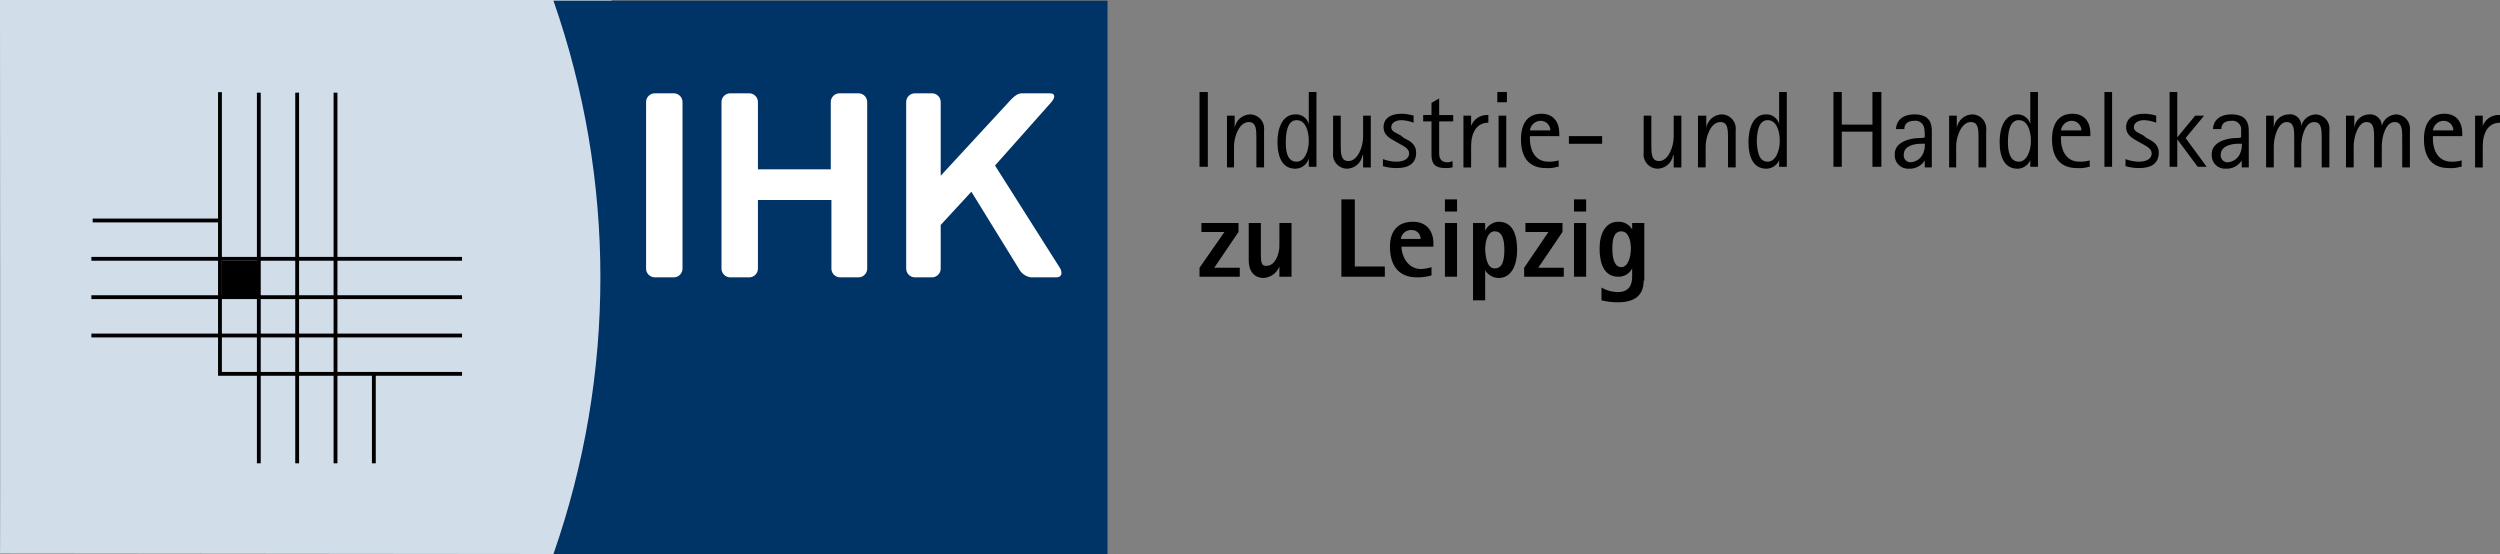 <svg xmlns="http://www.w3.org/2000/svg" id="Ebene_1" viewBox="0 0 391.2 86.7"><rect x="0" y="0" width="391.2" height="86.7" fill="#808080" stroke="none"/><defs><style>.cls-1{fill:#fff;}.cls-2{fill:#003366;}.cls-3{fill:#d2ddea;}.cls-4{fill:none;stroke:#000;stroke-width:.6px;}</style></defs><g id="Logo_IHK_Leipzig"><rect id="Rechteck_1" x="187.7" y="14.4" width="1.3" height="11.7"></rect><path id="Pfad_1" d="m192,18.1h1.2v1.9h0c.2-1.22,1.26-2.11,2.5-2.1,1.22.06,2.17,1.09,2.12,2.32,0,.06,0,.12-.02.18v5.8h-1.2v-4.5c0-1.4,0-2.6-1.2-2.6-1.5,0-2.3,2.3-2.3,3.8v3.3h-1.1v-8.1Z"></path><path id="Pfad_2" d="m204.8,24.8h0c-.27.94-1.12,1.59-2.1,1.6-1.9,0-2.8-1.6-2.8-4.2,0-2.2.8-4.3,2.8-4.3.97-.06,1.84.57,2.1,1.5h0v-5h1.2v11.7h-1.2v-1.3Zm-1.9.5c1.3,0,1.9-1.8,1.9-3.2,0-1.8-.6-3.3-1.9-3.3-1.4,0-1.7,1.8-1.7,3.5,0,1.1.1,3,1.7,3"></path><path id="Pfad_3" d="m213.2,24.3h0c-.2,1.22-1.26,2.11-2.5,2.1-1.22-.06-2.17-1.09-2.12-2.32,0-.06,0-.12.02-.18v-5.8h1.2v4.5c0,1.4,0,2.6,1.2,2.6,1.5,0,2.3-2.3,2.3-3.8v-3.3h1.2v8.1h-1.2v-1.9h-.1Z"></path><path id="Pfad_4" d="m219.7,21.6c.8.4,1.9.9,1.9,2.3,0,1.6-1.1,2.4-3,2.4-.74.01-1.49-.09-2.2-.3v-1.1c.67.25,1.38.39,2.1.4,1.1,0,2-.4,2-1.3,0-.8-1-1.2-1.5-1.5l-.7-.4c-.7-.4-1.8-.9-1.8-2.2s1-2.1,2.8-2.1c.64,0,1.28.11,1.9.3v1.1c-.61-.23-1.25-.37-1.9-.4-1,0-1.6.5-1.6,1.1,0,.7.8.9,1.5,1.3l.5.4Z"></path><path id="Pfad_5" d="m227.2,26.2c-.33.08-.66.12-1,.1-1.6,0-2.2-.6-2.2-2.1v-5.2h-1.3v-1h1.3v-1.9l1.2-.7v2.6h2.2v1h-2.2v5c0,.5.1,1.4,1.3,1.4.28,0,.55-.08.8-.2v1h-.1Z"></path><path id="Pfad_6" d="m229,18.1h1.2v1.6h0c.42-1.11,1.52-1.8,2.7-1.7v1.2c-1.8,0-2.7,1.5-2.7,3.7v3.3h-1.2v-8.1Z"></path><path id="Pfad_7" d="m234.3,14.4h1.5v1.6h-1.5v-1.6Zm.2,3.7h1.2v8.1h-1.2v-8.1Z"></path><path id="Pfad_8" d="m243.7,26.1c-.58.18-1.19.24-1.8.2-2.5,0-3.9-1.5-3.9-4.5,0-2.4,1-4,3.2-4,1.9,0,2.8,1.3,2.8,3.1v.4h-4.6v.5c0,1.2.5,3.5,2.9,3.5.54.02,1.08-.05,1.6-.2v1h-.2Zm-1.1-5.7c0-.82-.68-1.49-1.5-1.5-.86,0-1.59.65-1.7,1.5h3.2Z"></path><rect id="Rechteck_10" x="245.5" y="21.3" width="5.2" height="1.2"></rect><path id="Pfad_9" d="m261.8,24.3h0c-.2,1.22-1.26,2.11-2.5,2.1-1.22-.06-2.17-1.09-2.12-2.32,0-.06,0-.12.02-.18v-5.8h1.2v4.5c0,1.4,0,2.6,1.2,2.6,1.5,0,2.3-2.3,2.3-3.8v-3.3h1.2v8.1h-1.2v-1.9h-.1Z"></path><path id="Pfad_10" d="m265.8,18.1h1.2v1.9h0c.2-1.22,1.26-2.11,2.5-2.1,1.22.06,2.17,1.09,2.12,2.32,0,.06,0,.12-.02.18v5.8h-1.2v-4.5c0-1.4,0-2.6-1.2-2.6-1.5,0-2.3,2.3-2.3,3.8v3.3h-1.2v-8.1h.1Z"></path><path id="Pfad_11" d="m278.5,24.8h0c-.27.94-1.12,1.59-2.1,1.6-1.9,0-2.8-1.6-2.8-4.2,0-2.2.8-4.3,2.7-4.3.97-.06,1.84.57,2.1,1.5h0v-5h1.2v11.7h-1.2v-1.3h.1Zm-1.9.5c1.3,0,1.9-1.8,1.9-3.2,0-1.8-.6-3.3-1.9-3.3-1.4,0-1.7,1.8-1.7,3.5.1,1.1.2,3,1.7,3"></path><path id="Pfad_12" d="m286.9,14.4h1.3v5.1h4.8v-5.1h1.4v11.7h-1.4v-5.5h-4.8v5.5h-1.3v-11.7Z"></path><path id="Pfad_13" d="m301.2,25.1h0c-.54.85-1.49,1.35-2.5,1.3-1.14.07-2.13-.79-2.21-1.94,0-.12,0-.24,0-.36,0-1.9,2.4-2.5,3.9-2.5.27.02.54-.02.8-.1.02-.5,0-1.01-.1-1.5-.14-.7-.79-1.18-1.5-1.1-1.3,0-1.6.7-1.6,1.3h-1.3c0-1,.7-2.3,2.9-2.3,2.5,0,2.7,1.6,2.7,2.6v5.7h-1.1v-1.1h0Zm-.7-2.6c-.9,0-2.6.3-2.6,1.7-.07.59.36,1.13.95,1.19.05,0,.1,0,.15,0,.82-.06,1.55-.55,1.9-1.3.23-.5.34-1.05.3-1.6h-.7,0Z"></path><path id="Pfad_14" d="m305,18.1h1.2v1.9h0c.2-1.22,1.26-2.11,2.5-2.1,1.22.06,2.17,1.09,2.12,2.32,0,.06,0,.12-.02.18v5.8h-1.2v-4.5c0-1.4,0-2.6-1.2-2.6-1.5,0-2.3,2.3-2.3,3.8v3.3h-1.1v-8.1Z"></path><path id="Pfad_15" d="m317.8,24.8h0c-.27.94-1.12,1.59-2.1,1.6-1.9,0-2.8-1.6-2.8-4.2,0-2.2.8-4.3,2.7-4.3.97-.06,1.84.57,2.1,1.5h0v-5h1.2v11.7h-1.2v-1.3h.1Zm-1.9.5c1.3,0,1.9-1.8,1.9-3.2,0-1.8-.6-3.3-1.9-3.3-1.4,0-1.7,1.8-1.7,3.5,0,1.1.2,3,1.7,3"></path><path id="Pfad_16" d="m326.9,26.1c-.62.18-1.26.25-1.9.2-2.5,0-3.9-1.5-3.9-4.5,0-2.4,1-4,3.2-4,1.9,0,2.8,1.3,2.8,3.1v.4h-4.6v.5c0,1.2.5,3.5,2.9,3.5.54.02,1.08-.05,1.6-.2v1h-.1Zm-1.2-5.7c0-.82-.68-1.49-1.5-1.5-.86,0-1.59.65-1.7,1.5h3.2Z"></path><rect id="Rechteck_20" x="329.3" y="14.4" width="1.2" height="11.7"></rect><path id="Pfad_17" d="m335.9,21.6c.8.4,1.9.9,1.9,2.3,0,1.6-1.1,2.4-3,2.4-.74.01-1.49-.09-2.2-.3v-1.1c.67.25,1.38.39,2.1.4,1.1,0,2-.4,2-1.3,0-.8-1-1.2-1.5-1.5l-.7-.4c-.7-.4-1.8-.9-1.8-2.2s1-2.1,2.8-2.1c.64,0,1.28.11,1.9.3v1.1c-.61-.23-1.25-.37-1.9-.4-1,0-1.6.5-1.6,1.1,0,.7.8.9,1.5,1.3l.5.4Z"></path><path id="Pfad_18" d="m339.5,14.4h1.2v7.1h0l2.8-3.4h1.4l-2.9,3.5,3.3,4.5h-1.4l-3.2-4.3h0v4.3h-1.2v-11.7Z"></path><path id="Pfad_19" d="m350.8,25.1h0c-.54.85-1.49,1.35-2.5,1.3-1.14.07-2.13-.79-2.21-1.94,0-.12,0-.24,0-.36,0-1.9,2.4-2.5,3.8-2.5.27.02.54-.02.8-.1v-1.5c-.14-.7-.79-1.18-1.5-1.1-1.3,0-1.6.7-1.6,1.3h-1.3c0-1,.7-2.3,2.9-2.3,2.5,0,2.7,1.6,2.7,2.6v5.7h-1.1v-1.1h0Zm-.7-2.6c-.8,0-2.6.3-2.6,1.7-.07.59.36,1.13.95,1.19.05,0,.1,0,.15,0,.82-.06,1.55-.55,1.9-1.3.23-.5.34-1.05.3-1.6h-.7,0Z"></path><path id="Pfad_20" d="m354.6,18.1h1.2v1.9h0c.13-1.18,1.12-2.07,2.3-2.1.95-.14,1.84.51,1.98,1.46.02.11.02.22.02.34h0c.28-1.05,1.22-1.78,2.3-1.8,1.22.06,2.17,1.09,2.12,2.32,0,.06,0,.12-.02.18v5.8h-1.2v-4.5c0-1.4,0-2.6-1.2-2.6-1.4,0-2,2.3-2,3.8v3.3h-1.1v-4.5c0-1.4,0-2.6-1.2-2.6-1.3,0-2,2.3-2,3.8v3.3h-1.2v-8.1h0Z"></path><path id="Pfad_21" d="m367.2,18.1h1.2v1.9h0c.13-1.18,1.12-2.07,2.3-2.1.98-.11,1.87.59,1.99,1.57,0,.08.01.15.01.23h0c.28-1.05,1.22-1.78,2.3-1.8,1.22.06,2.17,1.09,2.12,2.32,0,.06,0,.12-.02.18v5.8h-1.2v-4.5c0-1.4,0-2.6-1.2-2.6-1.4,0-2,2.3-2,3.8v3.3h-1.2v-4.5c0-1.4,0-2.6-1.2-2.6-1.3,0-2,2.3-2,3.8v3.3h-1.2v-8.1h.1Z"></path><path id="Pfad_22" d="m385,26.1c-.58.18-1.19.24-1.8.2-2.5,0-3.9-1.5-3.9-4.5,0-2.4,1-4,3.2-4,1.9,0,2.8,1.3,2.8,3.1v.4h-4.6v.5c0,1.2.5,3.5,2.9,3.5.54.02,1.08-.05,1.6-.2v1h-.2Zm-1.1-5.7c0-.82-.68-1.49-1.5-1.5-.86,0-1.59.65-1.7,1.5h3.2Z"></path><path id="Pfad_23" d="m387.3,18.1h1.2v1.6h0c.42-1.11,1.52-1.8,2.7-1.7v1.2c-1.8,0-2.7,1.5-2.7,3.7v3.3h-1.2v-8.1Z"></path><path id="Pfad_24" d="m187.7,41.9l3.9-5.6h-3.6v-1.4h5.8v1.4l-3.8,5.6h4v1.4h-6.3v-1.4Z"></path><path id="Pfad_25" d="m200.2,41.7h0c-.41,1.04-1.38,1.74-2.5,1.8-1.2,0-2.3-.8-2.3-2.8v-5.8h1.9v4.8c0,1.7.2,1.9.9,1.9,1.3,0,2-1.8,2-3.1v-3.6h1.9v8.4h-1.9v-1.6h0Z"></path><path id="Pfad_26" d="m209.9,31.2h2.1v10.5h4.7v1.6h-6.8v-12.1Z"></path><path id="Pfad_27" d="m224,43.1c-.75.21-1.52.31-2.3.3-2.7,0-4.2-1.7-4.2-4.8,0-2.3,1.1-3.9,3.6-3.9,2.1,0,3.2,1.4,3.2,3.4v.5h-5c0,1.2.8,3.5,3.1,3.5.54-.03,1.08-.13,1.6-.3v1.3h0Zm-1.7-5.7c.02-.76-.59-1.39-1.35-1.41-.05,0-.1,0-.15,0-.81,0-1.49.6-1.6,1.4h3.1Z"></path><path id="Pfad_28" d="m226.1,31.2h1.9v1.9h-1.9v-1.9Zm0,3.7h1.9v8.4h-1.9v-8.4Z"></path><path id="Pfad_29" d="m230.5,34.9h1.9v1.2h0c.39-.82,1.2-1.36,2.1-1.4,2.2,0,2.9,2,2.9,4.4s-.9,4.4-2.9,4.4c-.86-.02-1.65-.47-2.1-1.2h0v4.7h-1.9v-12.1Zm3.4,7.1c1.3,0,1.5-1.5,1.5-2.9,0-1.3-.2-2.9-1.5-2.9-1.1,0-1.5,1.5-1.5,2.9.1,1.5.4,2.9,1.5,2.9"></path><path id="Pfad_30" d="m238.5,41.9l3.8-5.6h-3.6v-1.4h5.8v1.4l-3.8,5.6h4v1.4h-6.2v-1.4Z"></path><path id="Pfad_31" d="m246.3,31.2h1.9v1.9h-1.9v-1.9Zm0,3.7h1.9v8.4h-1.9v-8.4Z"></path><path id="Pfad_32" d="m257.2,43.9c0,2.4-1.5,3.4-4,3.4-.88,0-1.75-.09-2.6-.3v-2c.79.46,1.69.71,2.6.7,1.9,0,2.2-1.4,2.2-2.4v-1.3h0c-.41.83-1.27,1.34-2.2,1.3-2.2,0-2.9-2.1-2.9-4.4s.9-4.2,2.9-4.2c.9-.04,1.74.42,2.2,1.2h0v-1h1.9v9h-.1Zm-3.5-2.1c1.1,0,1.5-1.7,1.5-2.9,0-1.1-.3-2.7-1.5-2.7-1.3,0-1.4,1.6-1.4,2.7,0,1.2.2,2.9,1.4,2.9"></path><path id="Pfad_33" class="cls-3" d="m95.7,86.7l-95.7-.1C.1,86.8,0,.1,0,0h95.7v86.7Z"></path><path id="Pfad_34" class="cls-2" d="m173.3,86.7h-86.7c9.8-28.03,9.8-58.57,0-86.6h86.7v86.6Z"></path><path id="Pfad_35" class="cls-1" d="m164.5,16c.7-.8.6-1.4-.2-1.4h-3.9c-.8,0-1.2-.1-2.4,1.2l-10.8,11.7v-11.5c.02-.75-.58-1.38-1.33-1.4-.02,0-.04,0-.07,0h-2.6c-.75-.02-1.38.58-1.4,1.33,0,.02,0,.04,0,.07v26c-.02.75.58,1.38,1.33,1.4.02,0,.04,0,.07,0h2.6c.75.02,1.38-.58,1.4-1.33,0-.02,0-.04,0-.07v-6.8l4.8-5.2,7.4,12c.37.75,1.08,1.27,1.9,1.4h4c.8,0,1-.6.6-1.4l-10.2-16.1,8.8-9.9Z"></path><path id="Pfad_36" class="cls-1" d="m101.1,42c-.02.75.58,1.38,1.33,1.4.02,0,.04,0,.07,0h2.9c.75.02,1.38-.58,1.4-1.33,0-.02,0-.04,0-.07v-26c.02-.75-.58-1.38-1.33-1.4-.02,0-.04,0-.07,0h-2.9c-.75-.02-1.38.58-1.4,1.33,0,.02,0,.04,0,.07v26Z"></path><path id="Pfad_37" class="cls-1" d="m130,16c-.02-.75.58-1.38,1.33-1.4.02,0,.04,0,.07,0h2.9c.75-.02,1.38.58,1.4,1.33,0,.02,0,.04,0,.07v26c.02.75-.58,1.38-1.33,1.4-.02,0-.04,0-.07,0h-2.8c-.75.02-1.38-.58-1.4-1.33,0-.02,0-.04,0-.07v-10.7h-11.5v10.7c.02.75-.58,1.38-1.33,1.4-.02,0-.04,0-.07,0h-2.9c-.75.02-1.38-.58-1.4-1.33,0-.02,0-.04,0-.07v-26c-.02-.75.58-1.38,1.33-1.4.02,0,.04,0,.07,0h2.9c.75-.02,1.38.58,1.4,1.33,0,.02,0,.04,0,.07v10.5h11.4v-10.5Z"></path><rect id="Rechteck_44" x="34.7" y="40.8" width="5.8" height="5.8"></rect><line id="Linie_1" class="cls-4" x1="14.3" y1="40.5" x2="72.3" y2="40.5"></line><line id="Linie_2" class="cls-4" x1="14.3" y1="46.5" x2="72.3" y2="46.5"></line><line id="Linie_3" class="cls-4" x1="14.3" y1="52.5" x2="72.3" y2="52.5"></line><line id="Linie_5" class="cls-4" x1="34.5" y1="34.5" x2="14.5" y2="34.5"></line><line id="Linie_6" class="cls-4" x1="40.5" y1="14.5" x2="40.5" y2="72.5"></line><line id="Linie_7" class="cls-4" x1="46.5" y1="14.5" x2="46.5" y2="72.5"></line><line id="Linie_8" class="cls-4" x1="52.5" y1="14.5" x2="52.5" y2="72.5"></line><line id="Linie_9" class="cls-4" x1="58.5" y1="58.5" x2="58.5" y2="72.5"></line><path id="Pfad_40" class="cls-4" d="m72.3,58.5h-37.88V14.42"></path></g></svg>